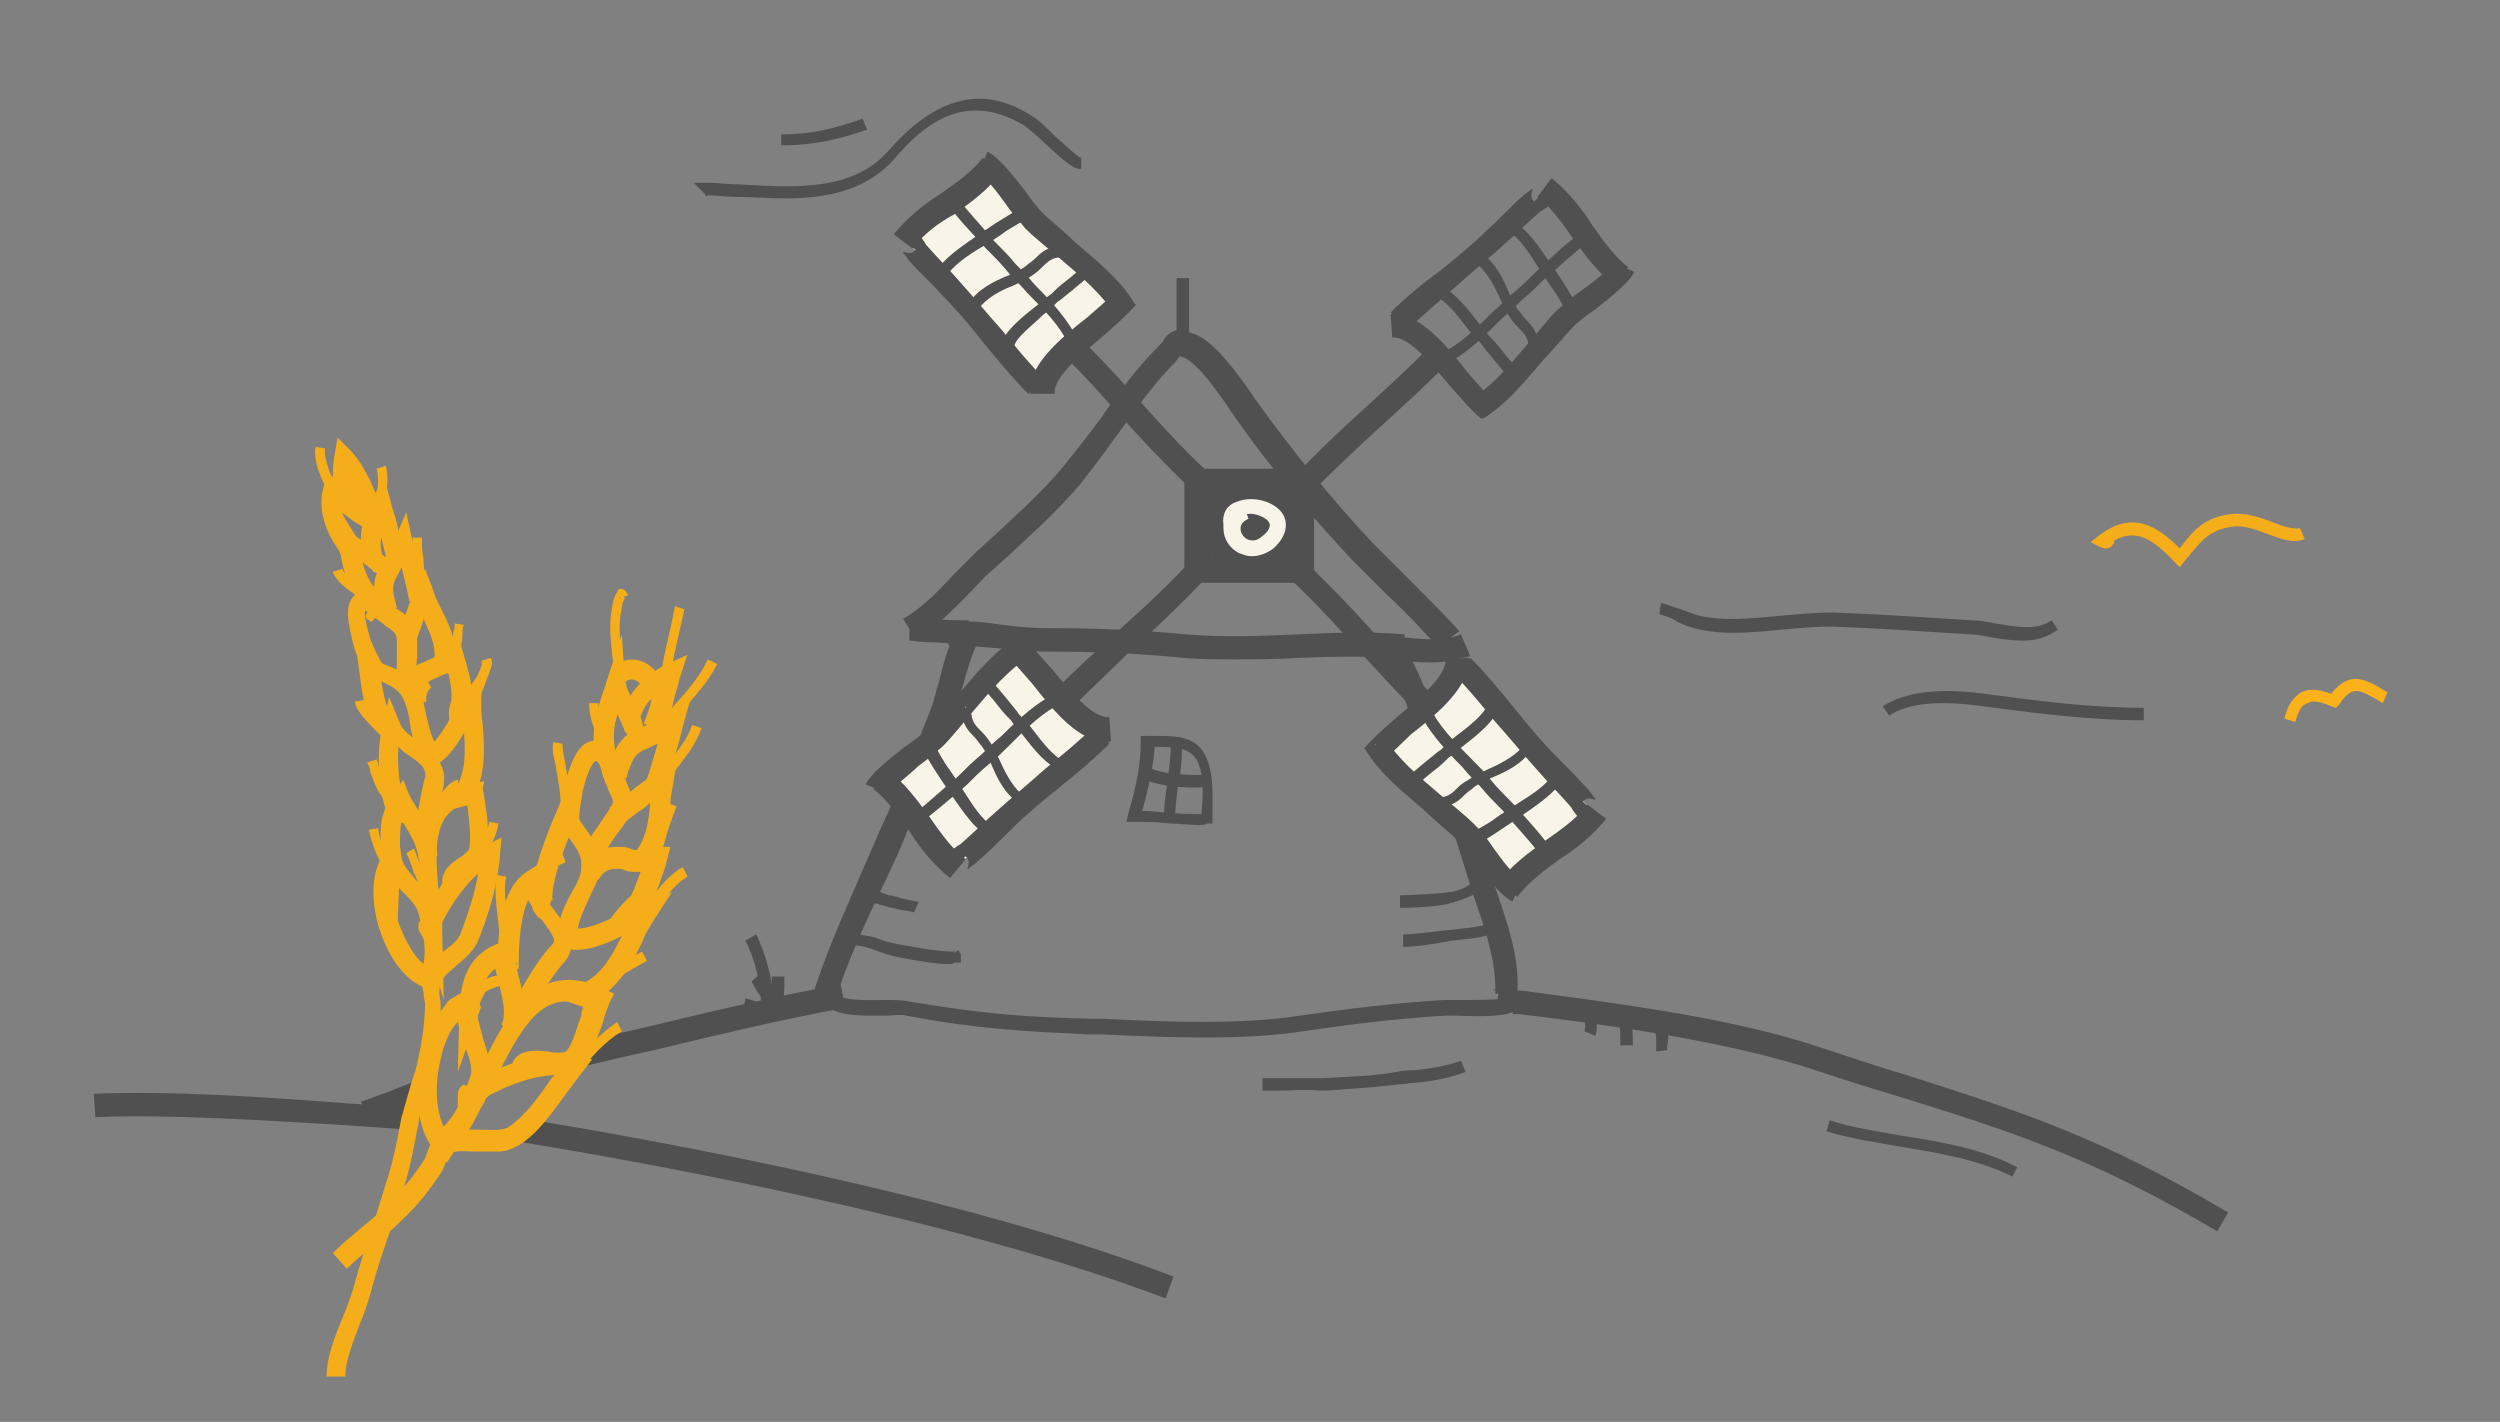 <?xml version="1.0" encoding="utf-8"?>
<!-- Generator: Adobe Illustrator 23.0.3, SVG Export Plug-In . SVG Version: 6.00 Build 0)  -->
<svg version="1.1" id="Layer_1" xmlns="http://www.w3.org/2000/svg" xmlns:xlink="http://www.w3.org/1999/xlink" x="0px" y="0px"
	 viewBox="0 0 160 91" style="enable-background:new 0 0 160 91;" xml:space="preserve">
<rect x="0" y="0" width="160" height="91" fill="#808080" stroke="none"/>
<style type="text/css">
	.st0{clip-path:url(#SVGID_2_);fill:#505050;}
	.st1{clip-path:url(#SVGID_2_);fill:#F8F4E7;}
	.st2{clip-path:url(#SVGID_2_);fill:#F5AE1A;}
	.st3{clip-path:url(#SVGID_2_);fill:#FBB21A;}
	.st4{fill:#F5AE1A;}
</style>
<g>
	<defs>
		<rect id="SVGID_1_" x="-281.1" y="-228" width="969.2" height="917"/>
	</defs>
	<clipPath id="SVGID_2_">
		<use xlink:href="#SVGID_1_"  style="overflow:visible;"/>
	</clipPath>
	<path class="st0" d="M141.9,78.8c-8-4.7-12.9-6.3-20.3-8.6c-1.7-0.5-3.6-1.1-5.7-1.8c-5.6-1.8-12.9-2.8-18.7-3.5l-0.4,0l0.2-1.5
		l0.4,0c5.9,0.8,13.3,1.7,19,3.6c2.1,0.7,3.9,1.3,5.6,1.8c7.5,2.4,12.5,4,20.6,8.8L141.9,78.8z"/>
	<path class="st0" d="M37.1,68.3l-0.3-1.5c1.3-0.3,2.9-0.7,4.7-1.1c3.7-0.9,8.4-2,12.3-2.7l0.3,1.5c-3.9,0.7-8.5,1.8-12.2,2.7
		C40,67.6,38.4,68,37.1,68.3z"/>
	<path class="st0" d="M23.6,71.9l-0.5-1.4c0.4-0.1,1.1-0.4,1.7-0.6c0.7-0.3,1.3-0.5,1.8-0.7l0.5,1.4c-0.4,0.1-1,0.4-1.7,0.6
		C24.7,71.5,24,71.7,23.6,71.9z"/>
	<path class="st0" d="M53.3,64.5l-1.4-0.4c0.8-2.8,2.1-5.6,3.3-8.4c0.5-1.1,0.9-2.1,1.4-3.2c0.3-0.6,0.5-1.2,0.8-1.8
		c0.8-1.8,1.5-3.6,2.2-5.4c0.2-0.5,0.3-1.1,0.5-1.7c0.3-1.2,0.6-2.4,1.2-3.3l1.3,0.8c-0.4,0.7-0.7,1.8-1,2.9
		c-0.2,0.6-0.3,1.3-0.5,1.8c-0.7,1.9-1.5,3.7-2.2,5.5c-0.3,0.6-0.5,1.2-0.8,1.8c-0.4,1.1-0.9,2.1-1.4,3.2
		C55.4,59,54.1,61.8,53.3,64.5z"/>
	<path class="st0" d="M95.9,64.7c-0.1,0-0.1,0-0.2,0l0.2-1.1l-0.2,0c0-0.1,0-0.2,0-0.3c-0.1,0-0.1,0-0.1,0.1c0,0,0.1-0.1,0.1-0.1
		c0-1.9-0.6-3.7-1.3-5.7c-0.2-0.6-0.4-1.2-0.6-1.9c-0.8-2.6-1.7-5.3-2.8-7.9c-0.3-0.6-0.5-1.2-0.7-1.9c-0.5-1.5-1.1-3.1-2-4l1.1-1
		c1.1,1.2,1.7,2.9,2.3,4.6c0.2,0.6,0.4,1.3,0.7,1.8c1.1,2.6,2,5.4,2.8,8c0.2,0.6,0.4,1.2,0.6,1.8c0.7,2.1,1.5,4.3,1.3,6.6l0,0.9
		l-0.6-0.1C96.5,64.5,96.2,64.7,95.9,64.7z"/>
	<path class="st0" d="M79,42.2c-1.1,0-2.2,0-3.3-0.1c-3-0.3-5.9-0.4-8.9-0.4c-1,0-1.9-0.1-2.8-0.2c-1.2-0.1-2.3-0.2-3.3-0.2
		l-0.1-1.5c1.2-0.1,2.4,0,3.6,0.2c0.9,0.1,1.8,0.2,2.7,0.2c3,0,5.9,0.1,9,0.4c2.4,0.2,4.8,0.1,7.2,0c2.2-0.1,4.5-0.2,6.8,0l-0.1,1.5
		c-2.2-0.1-4.4-0.1-6.6,0C81.7,42.2,80.4,42.2,79,42.2z"/>
	<path class="st0" d="M61.5,41.2c-0.7,0-1.4-0.1-2.1-0.1c-0.5,0-0.9-0.1-1.2-0.1v-1.5c0.3,0,0.8,0,1.4,0.1c0.8,0.1,1.8,0.1,2.4,0.1
		l0.1,1.5C61.9,41.2,61.7,41.2,61.5,41.2z"/>
	<path class="st0" d="M83.8,37.3h-7.7c-0.2,0-0.3-0.2-0.3-0.3v-6.7c0-0.2,0.2-0.3,0.3-0.3h7.7c0.2,0,0.3,0.2,0.3,0.3V37
		C84.1,37.2,84,37.3,83.8,37.3"/>
	<path class="st0" d="M92,41.4c-0.6-0.7-2-2.2-3.3-3.4c-0.9-0.9-1.7-1.7-2.2-2.2c-2.5-2.7-5.1-5.7-7.6-9.3l-0.2-0.3
		c-0.6-0.9-2-2.9-2.9-3.3c-0.1,0-0.2-0.1-0.3-0.1c-0.1,0.1-0.2,0.3-0.4,0.5c-1.3,1.3-2.4,2.9-3.5,4.4c-0.8,1.1-1.6,2.2-2.4,3.2
		c-1.5,1.8-3.1,3.2-4.7,4.7l-1,0.9c-0.5,0.4-0.9,0.9-1.4,1.4c-1.1,1.1-2.2,2.3-3.5,3l-0.8-1.3c1.1-0.6,2.2-1.7,3.2-2.8
		c0.5-0.5,1-1,1.5-1.5l1-0.9c1.6-1.5,3.2-2.9,4.6-4.6c0.8-1,1.6-2,2.4-3.1c1.1-1.6,2.3-3.2,3.7-4.6c0.2-0.2,0.3-0.3,0.3-0.4
		c0.6-0.8,1.2-0.6,2-0.3c1.2,0.5,2.5,2.2,3.6,3.8l0.2,0.3c2.5,3.5,5,6.5,7.5,9.2c0.5,0.5,1.3,1.3,2.2,2.2c1.3,1.3,2.7,2.7,3.4,3.5
		L92,41.4z"/>
	<path class="st0" d="M91.6,42.4c-0.9,0-1.8-0.1-2.7-0.2C87.8,42,86.8,41.9,86,42l-0.1-1.5c1-0.1,2.1,0,3.2,0.2
		c1.6,0.2,3.2,0.4,4.4-0.1l0.6,1.4C93.3,42.2,92.5,42.4,91.6,42.4z"/>
	<path class="st0" d="M76.7,52.8c-0.7,0-1.3-0.1-1.9-0.1c-0.7-0.1-1.5-0.1-2.2-0.1l-0.5,0l0.1-0.5c0.3-1,0.8-2.8,0.8-4.4h0v-0.6
		c0.2,0,0.4,0,0.6,0c1.2,0,2.7-0.1,3.4,1c0.7,1.1,0.6,2.7,0.6,3.9l0,0.7l-0.3,0C77.1,52.8,76.9,52.8,76.7,52.8z M73.1,51.9
		c0.6,0,1.2,0.1,1.7,0.1c0.7,0.1,1.4,0.1,2.1,0.1l0-0.1c0.1-1.2,0.2-2.6-0.4-3.5c-0.5-0.7-1.6-0.7-2.6-0.7
		C73.8,49.3,73.4,50.8,73.1,51.9z"/>
	<path class="st0" d="M74.5,52.6C74.5,52.6,74.5,52.6,74.5,52.6l0-0.5c0-0.6,0.1-1.3,0.2-1.9c0.1-1,0.3-2,0.2-2.9l0.7-0.1
		c0.1,1.1,0,2.1-0.2,3.1c-0.1,0.7-0.2,1.5-0.2,2.2v0H74.5z"/>
	<path class="st0" d="M76.4,50.4c-0.9,0-2.4-0.1-3.3-0.6l0.4-0.7c0.9,0.5,2.8,0.5,3.6,0.5l0,0.7C77.1,50.4,76.8,50.4,76.4,50.4z"/>
	<path class="st1" d="M80.1,35.6c-0.3,0-0.5-0.1-0.8-0.2c-0.6-0.3-1-0.9-1-1.6c0-0.1,0-0.1,0-0.2c-0.1-0.7,0.2-1.3,0.9-1.5
		c1-0.4,2.4,0,2.9,0.8c0.2,0.3,0.5,1.2-0.6,2.2C81.1,35.4,80.6,35.6,80.1,35.6z M79.4,33.7c0,0.1,0,0.1,0,0.2c0,0.2,0.2,0.5,0.4,0.6
		c0.2,0.1,0.6,0.2,1-0.2c0.3-0.2,0.6-0.6,0.4-0.9c-0.2-0.3-0.9-0.6-1.4-0.5l0.1,0.3C79.7,33.3,79.5,33.4,79.4,33.7
		C79.4,33.7,79.4,33.7,79.4,33.7L79.4,33.7z"/>
	<path class="st0" d="M83,32.5l-1.1-1c1.8-2,3.8-3.9,5.8-5.7c1.2-1.1,2.4-2.2,3.6-3.4l1.1,1.1c-1.2,1.2-2.4,2.3-3.6,3.4
		C86.8,28.7,84.8,30.6,83,32.5z"/>
	<path class="st0" d="M94.8,26.8c-0.6-0.5-1.3-1.3-2-2.1c-1.1-1.3-2.6-3.2-3.7-3.1L89,20.1c1.8-0.1,3.5,1.9,4.9,3.7
		c0.7,0.8,1.3,1.5,1.7,1.9L94.8,26.8z"/>
	<path class="st0" d="M90.1,21.1L89,20c1-1,2.1-1.9,3.2-2.7c1-0.8,2.1-1.7,3-2.6c0.8-0.7,1.5-1.5,2.3-2.2c0.1-0.1,0.3-0.2,0.4-0.3
		c0.1-0.1,0.1-0.1,0.2-0.1c0,0-0.1,0.2-0.1,0.4c0,0.2,0.1,0.3,0.2,0.4l1-1.1c0.2,0.2,0.3,0.4,0.3,0.7c0,0.5-0.4,0.7-0.7,0.9
		c-0.1,0.1-0.2,0.1-0.3,0.2c-0.8,0.7-1.5,1.4-2.3,2.1c-1,0.9-2.1,1.8-3.1,2.7C92.1,19.3,91,20.2,90.1,21.1z"/>
	<path class="st0" d="M103.4,18.3c-1.1-0.8-1.9-1.9-2.7-3c-0.7-1-1.4-2-2.3-2.7l0.9-1.2c1.1,0.9,1.9,1.9,2.6,3c0.7,1,1.4,2,2.3,2.7
		L103.4,18.3z"/>
	<path class="st0" d="M94.9,26.8l-0.7-1.3c1.2-0.7,2.4-2.1,3.5-3.4c0.7-0.8,1.3-1.6,2-2.3c0.4-0.3,0.9-0.8,1.5-1.2
		c0.7-0.5,1.9-1.4,2-1.8l1.4,0.6c-0.3,0.6-1.1,1.3-2.5,2.4c-0.6,0.4-1.1,0.8-1.4,1.1c-0.6,0.6-1.2,1.4-1.9,2.1
		C97.6,24.4,96.4,25.9,94.9,26.8z"/>
	<path class="st0" d="M92.5,23.3l-0.3-0.7c1.2-0.5,2.3-1.6,3.4-2.7c0.5-0.4,0.9-0.9,1.3-1.2c0.5-0.4,1-0.9,1.5-1.4
		c1.1-1,2.1-2,3.1-2.6l0.4,0.6c-0.9,0.6-1.9,1.6-3,2.5c-0.5,0.5-1,1-1.5,1.4c-0.4,0.4-0.8,0.8-1.3,1.2
		C94.9,21.6,93.8,22.7,92.5,23.3z"/>
	<path class="st0" d="M97,24.4c-0.3,0-0.4-0.2-1.5-1.5c-0.3-0.4-0.6-0.7-0.7-0.9c-0.3-0.3-0.6-0.6-0.9-1c-0.6-0.8-1.4-1.8-2-2
		l0.2-0.7c0.8,0.2,1.7,1.3,2.4,2.2c0.3,0.4,0.6,0.7,0.8,1c0.2,0.2,0.5,0.5,0.8,0.9c0.3,0.4,0.9,1.1,1.1,1.2L97,24l0.3,0.3L97,24.4z"
		/>
	<path class="st0" d="M98.3,23l-0.2-0.2l0.2-0.3l-0.4,0c0,0,0-0.1,0-0.1c0-0.2-0.1-0.3-0.1-0.5c-0.1-0.4-0.3-0.6-0.5-0.8
		c-0.2-0.2-0.4-0.4-0.6-0.7c-0.3-0.4-0.5-0.9-0.7-1.3c-0.4-0.9-0.9-1.8-1.6-2.3l0.4-0.6c0.9,0.6,1.4,1.6,1.8,2.6
		c0.2,0.4,0.4,0.9,0.7,1.2c0.2,0.3,0.4,0.5,0.5,0.6c0.3,0.3,0.5,0.6,0.7,1.3l0.2,0.7l-0.1-0.1c0,0.1-0.1,0.2-0.2,0.3L98.3,23z
		 M98.4,22.5L98.4,22.5L98.4,22.5z"/>
	<path class="st0" d="M100.5,20.4c-0.4-0.7-0.8-1.5-1.2-2c-0.2-0.3-0.4-0.6-0.6-0.9c-0.6-0.9-1.2-2-1.9-2.5l0.4-0.6
		c0.8,0.6,1.5,1.7,2.2,2.7c0.2,0.3,0.4,0.6,0.6,0.9c0.5,0.8,1,1.6,1.2,2.1L100.5,20.4z"/>
	<polygon class="st1" points="65.2,42.4 57,50.2 61,54.9 70.3,47.1 	"/>
	<path class="st1" d="M77.6,35.6c-2.8,3.2-6.4,6-9.4,9"/>
	<path class="st0" d="M68.7,45.2l-1.1-1.1c1.2-1.2,2.4-2.3,3.6-3.4c2-1.8,4-3.6,5.7-5.6l1.1,1c-1.8,2-3.8,3.9-5.8,5.7
		C71.1,42.9,69.9,44,68.7,45.2z"/>
	<path class="st1" d="M71,46.8c-2.2,0.1-4.5-4.2-6.2-5.4"/>
	<path class="st0" d="M70.9,47.5c-1.8,0-3.4-1.9-4.8-3.7c-0.7-0.8-1.3-1.5-1.7-1.9l0.9-1.2c0.6,0.5,1.3,1.3,2,2.1
		c1.1,1.3,2.6,3.2,3.7,3.1l0.1,1.5C71,47.5,70.9,47.5,70.9,47.5z"/>
	<path class="st1" d="M70.5,47.1c-1.9,1.9-4.3,3.5-6.2,5.3c-0.8,0.7-1.5,1.5-2.3,2.1c-0.4,0.3-0.9,0.5-0.6,0.8"/>
	<path class="st0" d="M60.8,55.8c-0.2-0.2-0.3-0.4-0.3-0.7c0-0.5,0.4-0.7,0.7-0.9c0.1-0.1,0.2-0.1,0.3-0.2c0.8-0.7,1.5-1.4,2.3-2.1
		c1-0.9,2.1-1.8,3.1-2.7c1.1-0.9,2.1-1.7,3.1-2.7l1,1.1c-1,1-2.1,1.9-3.2,2.8c-1,0.8-2.1,1.7-3,2.6c-0.8,0.8-1.5,1.5-2.3,2.2
		c-0.1,0.1-0.3,0.2-0.4,0.3c-0.1,0.1-0.1,0.1-0.2,0.1c0,0,0.1-0.2,0.1-0.4c0-0.2-0.1-0.3-0.2-0.4L60.8,55.8z"/>
	<path class="st1" d="M61.2,55.6c-2-1.6-3-4.2-5-5.7"/>
	<path class="st0" d="M60.8,56.2c-1.1-0.9-1.9-1.9-2.6-3c-0.7-1-1.4-2-2.3-2.7l0.9-1.2c1.1,0.8,1.9,1.9,2.7,3c0.7,1,1.4,2,2.3,2.7
		L60.8,56.2z"/>
	<path class="st1" d="M65.5,41.5c-2.2,1.2-3.8,4.1-5.7,5.8c-0.9,0.9-3.4,2.5-3.7,3.2"/>
	<path class="st0" d="M56.8,50.8l-1.4-0.6c0.3-0.6,1.1-1.3,2.5-2.4c0.6-0.4,1.1-0.8,1.4-1.1c0.6-0.6,1.2-1.4,1.9-2.1
		c1.2-1.4,2.4-2.9,3.9-3.8l0.7,1.3c-1.2,0.7-2.4,2.1-3.5,3.4c-0.7,0.8-1.3,1.6-2,2.3c-0.4,0.3-0.9,0.8-1.5,1.2
		C58.2,49.6,57,50.5,56.8,50.8z"/>
	<path class="st1" d="M67.7,44.6c-1.7,0.8-3.3,2.7-4.8,3.9c-1.4,1.2-3.2,3.1-4.5,3.9"/>
	<path class="st0" d="M58.7,52.8l-0.4-0.6c0.9-0.6,1.9-1.6,3-2.5c0.5-0.5,1-1,1.5-1.4c0.4-0.4,0.8-0.8,1.3-1.2
		c1.1-1.1,2.3-2.2,3.6-2.8l0.3,0.7c-1.2,0.5-2.3,1.6-3.4,2.7c-0.4,0.4-0.9,0.9-1.3,1.2c-0.5,0.4-1,0.9-1.5,1.4
		C60.7,51.2,59.6,52.2,58.7,52.8z"/>
	<path class="st1" d="M68,48.9c-1-0.3-2.2-2.3-3-3.1c-0.4-0.4-1.9-2.3-2-2.2"/>
	<path class="st0" d="M67.9,49.3C67,49,66.2,48,65.5,47.1c-0.3-0.4-0.6-0.7-0.8-1c-0.2-0.2-0.5-0.5-0.8-0.9
		c-0.3-0.4-0.9-1.1-1.1-1.2l0.2-0.3l-0.3-0.3l0.3-0.1c0.3,0,0.4,0.2,1.5,1.5c0.3,0.4,0.6,0.7,0.7,0.9c0.3,0.3,0.6,0.6,0.9,1
		c0.6,0.8,1.4,1.8,2,2L67.9,49.3z"/>
	<path class="st1" d="M65.4,51.1c-1.2-0.9-1.7-2.5-2.4-3.7c-0.5-0.8-0.9-0.8-1.2-1.8c0.1,0-0.1-0.6-0.1-0.5"/>
	<path class="st0" d="M65.2,51.4c-0.9-0.6-1.4-1.6-1.8-2.6c-0.2-0.4-0.4-0.9-0.7-1.2c-0.2-0.3-0.4-0.5-0.5-0.6
		c-0.3-0.3-0.5-0.6-0.7-1.3L61.2,45l0.1,0.1c0-0.1,0.1-0.2,0.2-0.2l0.2-0.1l0.2,0.2l-0.2,0.3l0.4,0c0,0,0,0.1,0,0.1
		c0,0.2,0.1,0.3,0.1,0.5c0.1,0.4,0.3,0.6,0.5,0.8c0.2,0.2,0.4,0.4,0.6,0.7c0.3,0.4,0.5,0.9,0.7,1.3c0.4,0.9,0.9,1.8,1.6,2.3
		L65.2,51.4z M61.6,45.1L61.6,45.1L61.6,45.1z"/>
	<path class="st1" d="M63.1,53c-1-0.7-1.9-2.4-2.6-3.5c-0.4-0.7-0.9-1.4-1.2-2.1"/>
	<path class="st0" d="M62.9,53.3c-0.8-0.6-1.5-1.7-2.2-2.7c-0.2-0.3-0.4-0.6-0.6-0.9c-0.4-0.6-0.9-1.4-1.2-2.1l0.7-0.3
		c0.4,0.7,0.8,1.5,1.2,2c0.2,0.3,0.4,0.6,0.6,0.9c0.6,0.9,1.2,2,1.9,2.5L62.9,53.3z"/>
	<polygon class="st1" points="71,19.4 63.2,11.1 58.5,15.2 66.4,24.5 	"/>
	<path class="st1" d="M77.8,31.8c-3.2-2.8-6-6.4-9-9.4"/>
	<path class="st0" d="M77.3,32.3c-2-1.8-3.9-3.8-5.7-5.8c-1.1-1.2-2.2-2.5-3.4-3.6l1.1-1.1c1.2,1.2,2.3,2.4,3.4,3.6
		c1.8,2,3.6,4,5.6,5.7L77.3,32.3z"/>
	<path class="st1" d="M66.6,25.2C66.5,23,70.8,20.6,72,19"/>
	<path class="st0" d="M65.9,25.2c-0.1-1.8,1.9-3.5,3.7-4.9c0.8-0.7,1.5-1.3,1.9-1.7l1.2,0.9c-0.5,0.6-1.3,1.3-2.1,2
		c-1.3,1.1-3.2,2.6-3.1,3.7L65.9,25.2z"/>
	<path class="st1" d="M66.4,24.7c-1.9-1.9-3.5-4.3-5.3-6.2c-0.7-0.8-1.5-1.5-2.1-2.3c-0.3-0.4-0.5-0.9-0.8-0.6"/>
	<path class="st0" d="M65.8,25.2c-1-1-1.9-2.1-2.8-3.2c-0.8-1-1.7-2.1-2.6-3c-0.7-0.8-1.5-1.5-2.2-2.3c-0.1-0.1-0.2-0.3-0.3-0.4
		c-0.1-0.1-0.1-0.1-0.1-0.2c0,0,0.2,0.1,0.4,0.1c0.2,0,0.3-0.1,0.4-0.2l-1.1-1c0.2-0.2,0.4-0.3,0.7-0.3c0.5,0,0.7,0.4,0.9,0.7
		c0.1,0.1,0.1,0.2,0.2,0.3c0.7,0.8,1.4,1.5,2.1,2.3c0.9,1,1.8,2.1,2.7,3.1c0.9,1.1,1.7,2.1,2.7,3.1L65.8,25.2z"/>
	<path class="st1" d="M57.8,15.4c1.6-2,4.2-3,5.7-5"/>
	<path class="st0" d="M58.4,15.9l-1.2-0.9c0.9-1.1,1.9-1.9,3-2.6c1-0.7,2-1.4,2.7-2.3l1.2,0.9c-0.8,1.1-1.9,1.9-3,2.7
		C60,14.3,59.1,15,58.4,15.9z"/>
	<path class="st1" d="M71.9,19.7c-1.2-2.2-4.1-3.8-5.8-5.7c-0.9-0.9-2.5-3.4-3.2-3.7"/>
	<path class="st0" d="M71.3,20.1c-0.7-1.2-2.1-2.4-3.4-3.5c-0.8-0.7-1.6-1.3-2.3-2c-0.3-0.4-0.8-0.9-1.2-1.5c-0.5-0.7-1.4-1.9-1.8-2
		l0.6-1.4c0.6,0.3,1.3,1.1,2.4,2.5c0.4,0.6,0.8,1.1,1.1,1.4c0.6,0.6,1.4,1.2,2.1,1.9c1.4,1.2,2.9,2.4,3.8,3.9L71.3,20.1z"/>
	<path class="st1" d="M68.8,21.9c-0.8-1.7-2.7-3.3-3.9-4.8c-1.2-1.4-3.1-3.2-3.9-4.5"/>
	<path class="st0" d="M68.4,22.1c-0.5-1.2-1.6-2.3-2.7-3.4c-0.4-0.5-0.9-0.9-1.2-1.3c-0.4-0.5-0.9-1-1.4-1.5c-1-1.1-2-2.1-2.6-3.1
		l0.6-0.4c0.6,0.9,1.6,1.9,2.5,3c0.5,0.5,1,1,1.4,1.5c0.4,0.4,0.8,0.8,1.2,1.3c1.1,1.1,2.2,2.3,2.8,3.6L68.4,22.1z"/>
	<path class="st1" d="M64.5,22.1c0.3-1,2.3-2.2,3.1-3c0.4-0.4,2.3-1.9,2.2-2"/>
	<path class="st0" d="M64.9,22.2L64.1,22c0.2-0.8,1.3-1.7,2.2-2.4c0.4-0.3,0.7-0.6,1-0.8c0.2-0.2,0.5-0.5,0.9-0.8
		c0.4-0.3,1.1-0.9,1.2-1.1l0.3,0.2l0.3-0.3l0.1,0.3c0,0.3-0.2,0.4-1.5,1.5c-0.4,0.3-0.7,0.6-0.9,0.7c-0.3,0.3-0.6,0.6-1,0.9
		C66,20.9,65,21.6,64.9,22.2z"/>
	<path class="st1" d="M62.3,19.6c0.9-1.2,2.5-1.7,3.7-2.4c0.8-0.5,0.8-0.9,1.8-1.2c0,0.1,0.6-0.1,0.5-0.1"/>
	<path class="st0" d="M62.6,19.8L62,19.4c0.6-0.9,1.6-1.4,2.6-1.8c0.4-0.2,0.9-0.4,1.2-0.7c0.3-0.2,0.5-0.4,0.6-0.5
		c0.3-0.3,0.6-0.5,1.3-0.7l0.7-0.2l-0.1,0.1c0.1,0,0.2,0.1,0.3,0.2l0.1,0.2l-0.2,0.2l-0.3-0.2l0,0.4c0,0-0.1,0-0.1,0
		c-0.2,0-0.3,0.1-0.5,0.1c-0.4,0.1-0.6,0.3-0.8,0.5c-0.2,0.2-0.4,0.4-0.7,0.6c-0.4,0.3-0.9,0.5-1.3,0.7C64,18.6,63.1,19.1,62.6,19.8
		z"/>
	<path class="st1" d="M60.4,17.3c0.7-1,2.4-1.9,3.5-2.6c0.7-0.4,1.4-0.9,2.1-1.2"/>
	<path class="st0" d="M60.7,17.5l-0.6-0.4c0.6-0.8,1.7-1.5,2.7-2.2c0.3-0.2,0.6-0.4,0.9-0.6c0.8-0.5,1.6-1,2.1-1.2l0.3,0.7
		c-0.7,0.4-1.5,0.8-2,1.2c-0.3,0.2-0.6,0.4-0.9,0.6C62.3,16.1,61.2,16.8,60.7,17.5z"/>
	<polygon class="st1" points="89,47.9 96.7,56.2 101.4,52.2 93.6,42.8 	"/>
	<path class="st1" d="M82.1,35.6c3.2,2.8,6,6.4,9,9.4"/>
	<path class="st0" d="M90.6,45.5c-1.2-1.2-2.3-2.4-3.4-3.6c-1.8-2-3.6-4-5.6-5.7l1-1.1c2,1.8,3.9,3.8,5.7,5.8
		c1.1,1.2,2.2,2.4,3.4,3.6L90.6,45.5z"/>
	<path class="st1" d="M93.3,42.2c0.1,2.2-4.2,4.5-5.4,6.2"/>
	<path class="st0" d="M88.5,48.8l-1.2-0.9c0.5-0.6,1.3-1.3,2.1-2c1.3-1.1,3.2-2.6,3.1-3.7l1.5-0.1c0.1,1.8-1.9,3.5-3.7,4.9
		C89.6,47.7,88.9,48.3,88.5,48.8z"/>
	<path class="st1" d="M93.6,42.7c1.9,1.9,3.5,4.3,5.3,6.2c0.7,0.8,1.5,1.5,2.1,2.3c0.3,0.4,0.5,0.9,0.8,0.6"/>
	<path class="st0" d="M101.7,52.6C101.7,52.6,101.7,52.6,101.7,52.6c-0.5,0-0.8-0.4-1-0.7c-0.1-0.1-0.1-0.2-0.2-0.3
		c-0.7-0.8-1.5-1.6-2.1-2.3c-0.9-1-1.8-2.1-2.7-3.1c-0.9-1.1-1.7-2.1-2.7-3.1l1.1-1c1,1,1.9,2.1,2.8,3.2c0.8,1,1.7,2.1,2.6,3
		c0.7,0.7,1.5,1.5,2.2,2.3c0.1,0.1,0.2,0.3,0.3,0.4c0.1,0.1,0.1,0.1,0.1,0.2c0,0-0.2-0.1-0.4-0.1c-0.2,0-0.3,0.1-0.4,0.2l1.1,1
		C102.2,52.5,102,52.6,101.7,52.6z"/>
	<path class="st1" d="M102.2,51.9c-1.6,2-4.2,3-5.7,5"/>
	<path class="st0" d="M97.1,57.4l-1.2-0.9c0.8-1.1,1.9-1.9,3-2.7c1-0.7,2-1.4,2.7-2.3l1.2,0.9c-0.9,1.1-1.9,1.9-3,2.6
		C98.7,55.8,97.8,56.5,97.1,57.4z"/>
	<path class="st1" d="M88,47.6c1.2,2.2,4.1,3.8,5.8,5.7c0.9,0.9,2.5,3.4,3.2,3.7"/>
	<path class="st0" d="M96.8,57.7c-0.6-0.3-1.3-1.1-2.4-2.5c-0.4-0.6-0.8-1.1-1.1-1.4c-0.6-0.6-1.4-1.2-2.1-1.9
		c-1.4-1.2-2.9-2.4-3.8-3.9l1.3-0.7c0.7,1.2,2.1,2.4,3.4,3.5c0.8,0.7,1.6,1.3,2.3,2c0.4,0.4,0.8,0.9,1.2,1.5c0.5,0.7,1.4,1.9,1.8,2
		L96.8,57.7z"/>
	<path class="st1" d="M91.2,45.4c0.8,1.7,2.7,3.3,3.9,4.8c1.2,1.4,3.1,3.2,3.9,4.5"/>
	<path class="st0" d="M98.7,54.9c-0.6-0.9-1.6-1.9-2.5-3c-0.5-0.5-1-1-1.4-1.5c-0.4-0.4-0.8-0.8-1.2-1.3c-1.1-1.1-2.2-2.3-2.8-3.6
		l0.7-0.3c0.5,1.2,1.6,2.3,2.7,3.4c0.4,0.4,0.9,0.9,1.2,1.3c0.4,0.5,0.9,1,1.4,1.5c1,1.1,2,2.2,2.6,3.1L98.7,54.9z"/>
	<path class="st1" d="M95.5,45.2c-0.3,1-2.3,2.2-3.1,3c-0.4,0.4-2.3,1.9-2.2,2"/>
	<path class="st0" d="M89.9,50.5l-0.1-0.3c0-0.3,0.2-0.4,1.5-1.5c0.4-0.3,0.7-0.6,0.9-0.7c0.3-0.3,0.6-0.6,1-0.9
		c0.8-0.6,1.8-1.4,2-2l0.7,0.2c-0.2,0.8-1.3,1.7-2.2,2.4c-0.4,0.3-0.7,0.6-1,0.8c-0.2,0.2-0.5,0.5-0.9,0.8c-0.4,0.3-1.1,0.9-1.2,1.1
		l-0.3-0.2L89.9,50.5z"/>
	<path class="st1" d="M97.7,47.8c-0.9,1.2-2.5,1.7-3.7,2.4c-0.8,0.5-0.8,0.9-1.8,1.2c0-0.1-0.6,0.1-0.5,0.1"/>
	<path class="st0" d="M91.5,52l0.1-0.1c-0.1,0-0.2-0.1-0.2-0.2l-0.1-0.2l0.2-0.2l0.3,0.2l0-0.4c0,0,0.1,0,0.1,0
		c0.2,0,0.3-0.1,0.5-0.1c0.4-0.1,0.6-0.3,0.8-0.5c0.2-0.2,0.4-0.4,0.8-0.6c0.4-0.3,0.9-0.5,1.3-0.7c0.9-0.4,1.8-0.9,2.3-1.6L98,48
		c-0.6,0.9-1.6,1.4-2.6,1.8c-0.4,0.2-0.9,0.4-1.2,0.7c-0.3,0.2-0.5,0.4-0.6,0.5c-0.3,0.3-0.6,0.5-1.3,0.7L91.5,52z"/>
	<path class="st1" d="M99.5,50.1c-0.7,1-2.4,1.9-3.5,2.6c-0.7,0.4-1.4,0.9-2.1,1.2"/>
	<path class="st0" d="M94.1,54.2l-0.3-0.7c0.7-0.4,1.5-0.8,2-1.2c0.3-0.2,0.6-0.4,0.9-0.6c0.9-0.6,2-1.2,2.5-1.9l0.6,0.4
		c-0.6,0.8-1.7,1.5-2.7,2.2c-0.3,0.2-0.6,0.4-0.9,0.6C95.6,53.4,94.9,53.9,94.1,54.2z"/>
	<path class="st0" d="M77.1,66.4c-2.3,0-4.5-0.1-6.6-0.2l-0.8,0c-4.1-0.2-6.9-0.3-11.7-1.2c-0.3-0.1-0.8,0-1.4,0
		c-1.5,0-3.2,0.1-4-0.9l0.8-0.6c0.4,0.6,2.1,0.5,3.2,0.5c0.6,0,1.2,0,1.6,0.1c4.8,0.8,7.5,1,11.6,1.1l0.8,0
		c3.9,0.2,8.8,0.4,12.6-0.2c2.8-0.4,5.9-0.8,9.2-1c0.1,0,0.4,0,0.8,0c1.9,0,3,0,3.3-0.2c0,0-0.1,0.1-0.1,0.3l1-0.2
		c0,0.2,0,0.4-0.2,0.6c-0.4,0.5-1.7,0.6-4,0.5c-0.3,0-0.6,0-0.7,0c-3.3,0.2-6.4,0.6-9.1,1C81.5,66.3,79.3,66.4,77.1,66.4z"/>
	<path class="st0" d="M50.2,12.7c-1,0-2.1-0.1-3.1-0.1c-0.6,0-1.3-0.1-1.8-0.1l0,0l-0.1,0.1c0-0.1-0.1-0.1-0.1-0.2l-0.7-0.7l1,0
		c0.6,0,1.2,0.1,1.9,0.1c3.4,0.2,7.3,0.5,9.6-2.2c3-3.4,6-4.2,9.1-2.2c0.4,0.2,0.9,0.7,1.5,1.3c0.6,0.5,1.5,1.4,1.7,1.4l0,0.7
		c-0.4,0.1-1-0.4-2.3-1.6c-0.5-0.5-1.1-1-1.4-1.2c-2.9-1.7-5.5-1.1-8.2,2.1C55.5,12.2,52.9,12.7,50.2,12.7z"/>
	<path class="st0" d="M50,9.3V8.6c1.8,0,3.2-0.3,5.2-1l0.3,0.7C53.7,8.9,52.2,9.3,50,9.3z"/>
	<rect x="75.3" y="17.8" class="st0" width="0.8" height="4.5"/>
	<path class="st0" d="M60.8,61.7c-1,0-2-0.2-3.1-0.4c-0.6-0.1-1.2-0.3-2-0.6c-0.3-0.1-0.7-0.2-1.1-0.2l0-0.7c0.5,0,1,0.1,1.4,0.2
		c0.7,0.3,1.3,0.4,1.9,0.5c1.1,0.2,2.1,0.4,3.2,0.4l0,0.1l0.2-0.2c0.1,0.1,0.2,0.2,0.2,0.4l0,0.4l-0.4,0
		C61,61.7,60.9,61.7,60.8,61.7z"/>
	<path class="st0" d="M58.5,58.4c-0.2-0.1-0.6-0.1-1-0.2c-0.3-0.1-0.6-0.1-0.8-0.2c-0.1,0-0.3-0.1-0.4-0.1c-0.2-0.1-0.4-0.1-0.5-0.1
		l0-0.8c0.3,0,0.6,0.1,0.8,0.2c0.1,0,0.2,0.1,0.3,0.1c0.2,0,0.5,0.1,0.8,0.2c0.5,0.1,0.9,0.2,1.1,0.2L58.5,58.4z"/>
	<path class="st0" d="M89.8,58.1c-0.1,0-0.1,0-0.2,0l0-0.8c0.5,0,2.5-0.1,3.1-0.2c0.4,0,1.2-0.3,1.5-0.6l0.4,0.6
		c-0.5,0.3-1.3,0.6-1.8,0.7C92.3,58,90.6,58.1,89.8,58.1z"/>
	<path class="st0" d="M89.8,60.6v-0.8c0.8,0,2.1-0.2,3.1-0.3c0.3,0,0.7-0.1,0.9-0.1c0.9-0.1,1.3-0.2,1.4-0.3l0.5,0.5
		c-0.3,0.3-1.1,0.4-1.8,0.5c-0.3,0-0.7,0.1-1,0.1C91.9,60.4,90.6,60.6,89.8,60.6z"/>
	<path class="st0" d="M48.7,64.2c0-1.4-0.5-3.1-1-4l0.7-0.4c0.5,1,1.1,2.9,1.1,4.3L48.7,64.2z"/>
	<path class="st0" d="M49.8,64.7l-0.4-0.2c0,0-0.1-0.1-0.1-0.1l-0.4,0c0-0.2,0-0.3-0.1-0.5c-0.3-0.3-0.5-0.7-0.7-1.1l0.6-0.5
		l0.1,0.2c0.2,0.3,0.4,0.6,0.6,0.9c0-0.2,0-0.3,0-0.5c0-0.1,0-0.3,0-0.4l0.8,0c0,0.1,0,0.2,0,0.4c0,0.5,0,0.9-0.2,1.4L49.8,64.7z"/>
	<path class="st0" d="M74.6,83.1c-13.7-5.2-33.3-8.7-41.2-10l0.2-1.5c7.9,1.3,27.7,4.8,41.5,10.1L74.6,83.1z"/>
	<path class="st0" d="M26.3,72.3c-1.4-0.1-2.9-0.2-4.4-0.3c-5.2-0.3-11-0.7-15.8-0.5L6,70c4.9-0.2,10.8,0.2,16,0.6
		c1.5,0.1,3,0.2,4.4,0.3L26.3,72.3z"/>
	<path class="st0" d="M48.9,65.1c-0.4-0.2-0.8-0.5-1.3-0.5l0.1-0.7c0.6,0.1,1.1,0.4,1.5,0.6L48.9,65.1z"/>
	<path class="st0" d="M102.1,66.3l-0.7-0.3c0.1-0.3,0.1-0.8-0.2-1.1l0.5-0.5C102.2,64.8,102.3,65.7,102.1,66.3z"/>
	<path class="st0" d="M103.7,66.9l0-0.1c0-0.9,0-1.1-0.1-1.2l0.7-0.4c0.2,0.3,0.2,0.9,0.2,1.6l0,0.1L103.7,66.9z"/>
	<path class="st0" d="M106,67.3c0-0.1,0-0.2,0-0.4c0-0.4,0-0.7-0.1-1l0.7-0.3c0.2,0.4,0.2,0.9,0.1,1.3c0,0.1,0,0.2,0,0.3L106,67.3z"
		/>
	<path class="st0" d="M81.9,69.8c-0.2,0-0.4,0-0.6,0l-0.5,0l0-0.8l0.5,0c1,0,2,0,3,0l0.4,0c1.5-0.1,3.1-0.1,4.7-0.4
		c0.4-0.1,0.7-0.1,1.1-0.1c1-0.1,2.1-0.3,3-0.6l0.3,0.7c-1,0.4-2.2,0.6-3.2,0.7c-0.4,0-0.7,0.1-1.1,0.1c-1.6,0.2-3.2,0.3-4.7,0.4
		l-0.4,0C83.5,69.7,82.7,69.8,81.9,69.8z"/>
	<path class="st0" d="M128.8,75.3c-2.2-1.1-4.7-1.5-7.1-1.9c-1.6-0.3-3.2-0.5-4.8-1l0.2-0.7c1.5,0.5,3.1,0.7,4.7,1
		c2.5,0.4,5,0.8,7.3,2L128.8,75.3z"/>
	<path class="st0" d="M129.5,41c-0.7,0-1.4-0.1-2-0.2c-0.5-0.1-1-0.2-1.4-0.2c-3.2-0.2-6-0.4-8.9-0.5c-1,0-2.1,0.1-3.2,0.2
		c-2,0.2-4.1,0.4-5.9-0.2c-0.3-0.1-0.6-0.2-0.9-0.4c-0.3-0.2-0.7-0.3-1-0.4l0.1-0.7c0.5,0.1,0.9,0.3,1.3,0.4
		c0.3,0.1,0.5,0.2,0.8,0.3c1.6,0.5,3.6,0.3,5.6,0.1c1.2-0.1,2.3-0.2,3.3-0.2c2.9,0.1,5.7,0.3,8.9,0.5c0.5,0,1,0.1,1.5,0.2
		c1.3,0.2,2.6,0.5,3.6-0.2l0.4,0.6C131,40.8,130.3,41,129.5,41z"/>
	<path class="st0" d="M137.2,46.1c-3.6,0-7.2-0.5-10.3-0.9c-2.8-0.4-4.8-0.2-6,0.6l-0.4-0.6c1.4-0.9,3.5-1.2,6.5-0.8
		c3,0.4,6.6,0.9,10.2,0.9L137.2,46.1z"/>
	<path class="st2" d="M139.5,36.3l-0.3-0.3c-1.4-1.5-2.5-2.2-3.9-1.4l0,0.2c-0.1,0-0.1,0-0.1,0.1c-0.2,0.2-0.4,0.3-0.8,0.1l-0.6-0.3
		l0.5-0.4c2.2-1.7,3.8-0.6,5.2,0.8c0.9-1.2,1.6-2,3.3-2.2c0.9-0.1,1.8,0.2,2.6,0.5c0.7,0.3,1.4,0.5,1.8,0.4l0.3,0.7
		c-0.7,0.3-1.5,0-2.3-0.3c-0.8-0.3-1.6-0.6-2.3-0.5c-1.5,0.2-2,0.9-3,2.1L139.5,36.3z"/>
	<path class="st3" d="M146.9,46.2l-0.7-0.2c0.2-0.9,0.6-1.4,1.1-1.7c0.6-0.3,1.3-0.1,1.9,0.1c1.1-1.4,2-1,3.1-0.4
		c0.1,0.1,0.3,0.2,0.5,0.3l-0.3,0.7c-0.2-0.1-0.3-0.2-0.5-0.3c-1.1-0.6-1.5-0.8-2.3,0.4l-0.2,0.2l-0.3-0.1c-0.7-0.3-1.2-0.4-1.5-0.2
		C147.3,45.1,147.1,45.5,146.9,46.2z"/>
</g>
<path class="st4" d="M22.1,88.1c0-1,0.5-2.2,0.9-3.3c0.3-0.7,0.5-1.3,0.7-2c0.4-1.5,0.9-3,1.4-4.4c0.3-1,0.6-1.9,0.9-2.9
	c0.3-1.1,0.5-2.1,0.7-3.2l0.1-0.5c0.1-0.7,0.3-1.3,0.5-2c0.2-0.6,0.4-1.3,0.5-1.9c0.3-1.4,0.4-2.6,0.4-3.6c0-0.3-0.1-0.6-0.1-1
	c-0.1-0.3-0.1-0.8-0.1-0.9L27,62.1c-0.1,0.4,0,0.9,0.1,1.4c0,0.3,0.1,0.6,0.1,0.7c0,0.9-0.1,2-0.4,3.4c-0.1,0.6-0.3,1.2-0.5,1.8
	c-0.2,0.7-0.4,1.4-0.6,2.1l-0.1,0.5c-0.2,1.1-0.4,2.1-0.7,3.1c-0.3,1-0.6,1.9-0.9,2.9c-0.5,1.5-1,3-1.4,4.5
	c-0.2,0.6-0.4,1.2-0.7,1.9c-0.5,1.2-1,2.5-1,3.7L22.1,88.1z"/>
<path class="st4" d="M27.5,63.3c-1.3-0.3-2.4-1.6-3.1-3.5c-0.6-1.6-0.8-3.9,0.2-5.2l0.9-1.2l0.2,1.5c0.1,0.5,0.5,0.9,0.9,1.4
	c0.5,0.5,1.1,1.1,1.3,2c0.4,1.4,0.5,2.6,0.3,3.9c0,0.2,0,0.3,0,0.4c0,0.1,0,0.2,0,0.2l-0.1,0.7L27.5,63.3z M25.6,59.3
	c0.4,1,0.9,1.9,1.5,2.4c0.2-1,0-1.9-0.3-3.2c-0.1-0.5-0.6-1-1-1.4c-0.2-0.2-0.4-0.4-0.6-0.6C25.1,57.3,25.2,58.3,25.6,59.3"/>
<path class="st4" d="M28.3,62.8c0.1-0.4,0.5-0.6,0.9-1c0.5-0.4,1.1-0.9,1.4-1.6c0.7-1.7,1.3-3.8,1.4-5.5l0.1-1.1l-1,0.5
	c-2.1,1-3.4,3.2-4.2,4.9l-0.1,0c0,0.2-0.1,0.4,0.1,0.7l0.6,1.1l0.5-1.1c0.5-1.2,1.4-2.7,2.6-3.8c-0.2,1.3-0.7,2.7-1.1,3.8
	c-0.2,0.5-0.6,0.8-1,1.1c-0.5,0.4-1,0.8-1.3,1.5L28.3,62.8z"/>
<path class="st4" d="M28.4,64l-0.1-4.5c0-0.1,0-0.2,0-0.4c0,0,0,0,0,0c0-0.1,0-0.2,0-0.3l-0.1,0c0-0.4-0.1-0.9-0.1-1.4
	c-0.3-3.2-0.4-5.4,1.8-6c0,0,0,0,0,0c0.1,0.9,0.3,2.4,0.1,3c-0.1,0.1-0.4,0.4-0.6,0.5c-0.5,0.3-1.4,1-1,2l1.1-0.5c0,0,0-0.1,0-0.1
	c0-0.1,0.4-0.3,0.5-0.5c0.4-0.3,0.8-0.6,1-1.1c0.4-0.9,0.2-2.4,0-3.6c0-0.2-0.1-0.5-0.1-0.7L31,50l-0.6,0.1
	c-4.1,0.6-3.7,4.6-3.4,7.5c0.1,0.5,0.1,1,0.1,1.5c0,0.2,0,0.4,0,0.6L28.4,64z"/>
<path class="st4" d="M25.4,60.4l0.2-5.2c0-0.4,0-0.7,0-1.1c0-0.6,0-1.1,0.1-1.6c0.1,0.1,0.1,0.2,0.2,0.3c0.4,0.7,0.8,1.3,0.9,2.2
	l1.2-0.2c-0.1-1.1-0.6-1.9-1.1-2.7c-0.2-0.4-0.5-0.8-0.7-1.2l-0.4-1l-0.6,0.9c-0.9,1.2-0.9,2.3-0.8,3.4c0,0.2,0,0.4,0,0.7l-0.1,0
	c0,0.1,0,0.2,0.1,0.3L25.4,60.4z"/>
<path class="st4" d="M26.6,53.9c-0.1-0.9,0.2-2.2,0.4-3.3c0.1-0.3,0.1-0.6,0.2-0.8c0.1-0.6-0.2-0.9-1.1-1.5
	c-0.2-0.1-0.4-0.3-0.6-0.5c-0.1,1.3,0.1,2.9,0.5,3.8l-0.4,0.2l0.4,0.5c0.1-0.1,0.2-0.3,0.2-0.3l0,0.4l-0.3,0.2
	c-0.2,0.1-0.4,0.1-0.7-0.1L25,52.4l-0.1-0.1c-0.8-1.6-0.8-4.5-0.4-5.9l0.4-1.8l0.7,1.7c0.2,0.5,0.7,0.8,1.2,1.2
	c0.8,0.6,1.8,1.3,1.6,2.7c0,0.2-0.1,0.5-0.2,0.8c-0.2,1-0.4,2.2-0.4,2.9L26.6,53.9z M25.3,51.5l0.3,0.3l0.3-0.3
	c-0.1,0-0.2-0.1-0.4-0.1C25.4,51.4,25.3,51.5,25.3,51.5"/>
<path class="st4" d="M29,50.7c0.8-1.1,0.8-2.4,0.7-3.8c-0.6,1-1.2,1.9-2.2,2.2L27.1,48c0.7-0.3,1.4-1.4,1.9-2.4
	c0.2-0.4,0.4-0.8,0.7-1.1l1.1-1.6l0,2c0,0.5,0,1,0.1,1.5c0.1,1.5,0.2,3-0.5,4.4l0.3,0.3c-0.2,0.2-0.5,0.4-1,0.5L28,52L29,50.7z"/>
<path class="st4" d="M27.1,48.5l0.9-0.8c-0.4-0.4-0.5-1.1-0.7-1.8c-0.1-0.5-0.2-1.1-0.4-1.6c-0.5-1-1.3-1.4-2.1-1.7
	c-0.3-0.1-0.6-0.3-0.9-0.4l-1.1-0.7l0.2,1.5c0.2,1.7,0.5,3.4,1.3,4c0.3,0.2,0.6,0.3,0.9,0.2L25,45.8c0,0-0.3-0.4-0.6-2.2
	c0.6,0.3,1.1,0.5,1.4,1.1c0.2,0.4,0.3,0.8,0.4,1.3C26.3,46.9,26.5,47.8,27.1,48.5"/>
<path class="st4" d="M28.8,46.2l1.2-0.4c0,0,0.1-0.3,0.1-0.5c0.1-0.3,0.1-0.6,0.1-0.9c0-0.8-0.3-1.7-0.5-2.4l-0.3-1.1l-0.7,0.4
	c-0.3,0.2-0.4,0.4-0.6,0.5c-0.1,0.1-0.1,0.2-0.2,0.2c-0.1,0.1-0.2,0.1-0.4,0.2c-0.2,0.1-0.4,0.2-0.7,0.3c-0.8,0.5-1.1,1.2-1,2.2
	l1.2,0c0-0.6,0.1-0.9,0.5-1.1c0.1-0.1,0.2-0.1,0.4-0.2c0.2-0.1,0.4-0.2,0.7-0.3c0,0,0,0,0.1,0c0.1,0.5,0.2,1,0.2,1.4
	c0,0.1,0,0.4-0.1,0.6C28.7,45.5,28.7,45.8,28.8,46.2"/>
<path class="st4" d="M25.8,44.6l1.1-0.5c-0.3-0.7-0.3-1.3-0.2-2c0-0.3,0-0.7,0-1.1c-0.1-1.2-0.5-1.5-1.1-1.9
	c-0.1-0.1-0.2-0.1-0.3-0.2c-0.1-0.1-0.2-0.2-0.3-0.3c-0.5-0.4-1.4-1.3-2.3-0.5c-0.7,0.6-0.4,1.8-0.1,3.1c0.2,0.8,0.9,2.5,1.7,2.4
	l-0.1-1.2c0.2,0,0.3,0.1,0.3,0.1c-0.2-0.2-0.6-1.1-0.8-1.6c-0.4-1.4-0.4-1.8-0.3-1.8c0.1,0,0.5,0.4,0.7,0.5c0.1,0.1,0.3,0.2,0.4,0.3
	c0.1,0.1,0.2,0.2,0.4,0.3c0.4,0.3,0.5,0.4,0.5,0.9c0,0.3,0,0.7,0,1C25.4,42.8,25.3,43.6,25.8,44.6"/>
<path class="st4" d="M29.1,42.2c0.1-1.4-0.4-2.3-0.9-3.3c-0.2-0.4-0.4-0.8-0.5-1.2l-0.5-1.3l-0.6,1.3c-0.3,0.6-0.5,1.2-0.7,1.8
	c-0.2,0.5-0.3,0.9-0.5,1.4l1.1,0.5c0.2-0.5,0.3-0.9,0.5-1.4c0-0.1,0.1-0.2,0.1-0.4c0.4,0.9,0.8,1.6,0.7,2.7L29.1,42.2z"/>
<path class="st4" d="M24.2,39.1l1.2-0.2l-0.1-0.4c-0.2-0.8-0.2-1.1,0.1-1.6c0.1-0.2,0.2-0.4,0.3-0.6c0.2,0.8,0.4,1.6,0.5,2.2
	l1.2-0.2c-0.2-1-0.6-2.5-1-3.7L26,32.8l-0.7,1.6c-0.3,0.6-0.6,1.2-1,1.9c-0.5,0.9-0.4,1.7-0.2,2.5L24.2,39.1z"/>
<path class="st4" d="M23.2,38.7l1-0.8c-0.6-0.7-0.8-1.2-1-1.9c0.3,0.2,0.7,0.5,0.7,0.6l1.1,0.4c0.4-1-0.7-1.7-1.5-2.2
	c-0.3-0.2-0.7-0.4-0.8-0.6l-1.8-2.9l0.8,3.7C22,36.5,22.1,37.4,23.2,38.7"/>
<path class="st4" d="M23.3,36l1.2-0.3c-0.1-0.4-0.2-0.8-0.1-1.3c0.1,0.4,0.2,0.8,0.3,1.2l1.2-0.2l-0.1-0.3c-0.1-0.5-0.3-1.1-0.4-1.6
	c-0.1-0.5-0.3-0.9-0.4-1.4l-0.4-1.5l-0.8,1.3C23.1,33.2,22.9,34.7,23.3,36"/>
<path class="st4" d="M23.6,34.9l0.7-0.6c0.4-0.3,0.3-0.7,0.2-0.9c0-0.1-0.1-0.2-0.1-0.5c-0.2-1.3-1.1-3.2-2-4.1L21.6,28l-0.2,1.2
	c-0.4,2.4,0.5,3.2,1.2,3.9c0.4,0.3,0.6,0.6,0.8,1.1L23.6,34.9z"/>
<path class="st4" d="M23.7,38.4l-0.9-3.7c0-0.1,0-0.2-0.1-0.3l-0.1,0c-0.2-0.4-0.5-1-0.7-1.6c0.5,0.4,1,0.8,1.4,0.9l0.3-1.2
	c-0.4-0.1-1.5-1-1.9-1.5l-0.7-0.8l-0.3,1c-0.4,1.4,0.2,2.9,0.9,3.9L23.7,38.4z"/>
<path class="st4" d="M24.9,55.9l0.4-0.4c-0.6-0.6-1-1.7-1.1-2.5l-0.6,0.1C23.8,54,24.2,55.2,24.9,55.9"/>
<path class="st4" d="M30.3,54.7c0.1-0.3,0.3-0.6,0.5-0.9c0.2-0.4,0.5-0.8,0.5-1.2l0.6,0.1c-0.1,0.6-0.3,1.1-0.6,1.5
	c-0.2,0.3-0.3,0.5-0.4,0.8l-0.1,0l0.1,0.1l-1.2,1.6L30.3,54.7z M30.7,54.7l-0.2-0.2L30.7,54.7z"/>
<path class="st4" d="M25.3,52.1l0.5-0.4c-0.1-0.2-0.3-0.4-0.5-0.6c-0.1-0.2-0.3-0.3-0.4-0.5c-0.3-0.4-0.5-0.9-0.6-1.4
	c-0.1-0.2-0.1-0.4-0.2-0.6l-0.6,0.2c0.1,0.2,0.2,0.4,0.2,0.6c0.2,0.5,0.3,1,0.7,1.5c0.1,0.2,0.3,0.4,0.5,0.5
	C25,51.7,25.2,51.9,25.3,52.1"/>
<path class="st4" d="M25.6,47.8l0.4-0.5c-0.1-0.1-0.3-0.2-0.5-0.3c-0.3-0.2-0.7-0.5-0.9-0.7l-0.2-0.1c-0.3-0.3-1.1-1-1.1-1.4
	l-0.6,0.1c0.1,0.6,0.8,1.3,1.3,1.8l0.2,0.1c0.3,0.3,0.7,0.5,1,0.8C25.4,47.6,25.5,47.7,25.6,47.8"/>
<path class="st4" d="M30.2,46c0.1-0.3,0.2-0.6,0.3-0.8c0.1-0.2,0.1-0.3,0.2-0.5c0.1-0.4,0.3-0.7,0.4-1.1l0.2-0.5
	c0.1-0.3,0.3-0.7,0.1-1l-0.6,0.2c0.1,0.1,0,0.4-0.1,0.6l-0.2,0.5c-0.1,0.4-0.3,0.8-0.4,1.1c0,0.2-0.1,0.3-0.2,0.5
	c-0.1,0.3-0.2,0.6-0.3,0.9L30.2,46z"/>
<path class="st4" d="M26.6,38.3l0.6-0.1c-0.1-0.3,0-0.5,0-0.8c0-0.6-0.1-1.2-0.1-1.7c-0.1-0.4-0.1-0.9-0.1-1.3l-0.6,0
	c0,0.5,0.1,0.9,0.1,1.4c0.1,0.5,0.2,1,0.1,1.5C26.5,37.7,26.5,38,26.6,38.3"/>
<path class="st4" d="M23.8,38.9l0.5-0.4c-0.3-0.3-0.7-0.6-1.1-0.9c-0.5-0.4-1.1-0.7-1.3-1.2l-0.6,0.2c0.2,0.6,0.9,1.1,1.5,1.5
	C23.2,38.4,23.6,38.6,23.8,38.9"/>
<path class="st4" d="M28.9,42.3c0.6-0.4,0.7-1.2,0.7-1.8c0-0.2,0-0.4,0.1-0.5l-0.6-0.1c0,0.2,0,0.4-0.1,0.6c0,0.5-0.1,1.1-0.5,1.3
	L28.9,42.3z"/>
<path class="st4" d="M21.9,32.3l0.2-0.3c0-0.2-0.1-0.4-0.3-0.6c0,0-0.1-0.1-0.1-0.1c-0.5-0.6-1-2-0.9-2.6l-0.6-0.1
	c-0.2,0.9,0.5,2.5,1,3.1c0,0.1,0.1,0.1,0.2,0.2c0,0,0.1,0.1,0.1,0.2c0,0,0-0.1,0-0.2l0.2,0.1L21.9,32.3z"/>
<path class="st4" d="M24.3,32.5c0.5-0.7,0.6-1.8,0.4-2.7L24.1,30c0.2,0.7,0.1,1.6-0.3,2.2L24.3,32.5z"/>
<path class="st4" d="M22.7,35.5l0.5-0.3c-0.2-0.3-0.5-0.5-0.8-0.7c-0.1-0.1-0.3-0.2-0.4-0.3c-0.2-0.2-0.5-0.4-0.6-0.7l-0.5,0.3
	c0.2,0.4,0.5,0.6,0.8,0.9c0.1,0.1,0.3,0.2,0.5,0.4C22.3,35.1,22.6,35.3,22.7,35.5"/>
<path class="st4" d="M27.4,48.3L28,48c0-0.1-0.1-0.2-0.1-0.2c-0.1-0.2-0.2-0.4-0.3-0.6L27,47.3c0.1,0.3,0.2,0.5,0.3,0.8
	C27.3,48.1,27.4,48.2,27.4,48.3"/>
<polygon class="st4" points="27,43.5 27.6,43.4 27,43.5 "/>
<path class="st4" d="M26.7,45.1l0.6-0.2c-0.1-0.3,0.1-0.8,0.3-0.9l-0.3-0.5C26.7,43.8,26.5,44.6,26.7,45.1"/>
<path class="st4" d="M23.8,39.8l0.4-0.5c-0.2-0.1-0.4-0.3-0.5-0.4l-0.3,0.5C23.4,39.6,23.6,39.7,23.8,39.8"/>
<path class="st4" d="M28.6,51.6c0-0.3,0.6-1.1,0.8-1.1l-0.1-0.6c-0.6,0.1-1.4,1.2-1.4,1.7L28.6,51.6z"/>
<path class="st4" d="M27.9,58.2c0-0.4-0.2-0.7-0.3-1.1c-0.1-0.4-0.3-0.7-0.4-1c-0.1-0.1-0.1-0.2-0.2-0.4c-0.1-0.2-0.1-0.4-0.2-0.6
	c-0.1-0.3-0.2-0.5-0.3-0.8l-0.5,0.3c0.1,0.2,0.2,0.4,0.3,0.7c0.1,0.2,0.1,0.4,0.2,0.6c0.1,0.1,0.1,0.3,0.2,0.4
	c0.1,0.3,0.3,0.5,0.4,0.8c0.1,0.4,0.2,0.7,0.3,1L27.9,58.2z"/>
<path class="st4" d="M22.2,81.2c0.5-0.5,1.1-1,1.7-1.5c0.6-0.5,1.1-0.9,1.7-1.5c1.2-1.1,2-2.2,2.6-3.1c0.2-0.3,0.3-0.6,0.4-1
	c0.1-0.3,0.3-0.8,0.4-0.9l-0.8-1c-0.4,0.3-0.6,0.9-0.8,1.4c-0.1,0.3-0.2,0.6-0.3,0.7c-0.5,0.8-1.3,1.8-2.4,2.9
	c-0.5,0.5-1,0.9-1.6,1.4c-0.6,0.5-1.2,1-1.8,1.6L22.2,81.2z"/>
<path class="st4" d="M28,73.8c-1.4-1.3-1.5-4.1-1-6.3c0.5-2.2,1.6-3.7,2.9-4.1l1.4-0.4l-0.7,1.4c-0.2,0.4,0.1,1.2,0.3,2
	c0.3,1,0.7,2,0.4,3c-0.4,1.3-0.9,2.6-2,3.8c-0.1,0.2-0.2,0.3-0.2,0.4c0,0.1-0.1,0.1-0.1,0.2l-0.4,0.6L28,73.8z M28.2,67.8
	c-0.4,1.6-0.3,3.3,0.2,4.3c0.8-0.8,1.2-1.8,1.7-3.2c0.2-0.5-0.1-1.3-0.4-2.1c-0.2-0.5-0.3-1-0.4-1.4C28.8,65.9,28.4,66.8,28.2,67.8"
	/>
<path class="st4" d="M30.6,73.7c-0.7,0-1.4-0.1-1.7,0.1l-0.7-1.1c0.7-0.5,1.6-0.4,2.5-0.4c0.7,0,1.5,0.1,1.9-0.2
	c1-0.7,1.9-1.9,2.7-3.1c0.1-0.1,0.1-0.1,0.2-0.2c-1.9,0.1-3.8,1-5.2,1.9l-1,0.6l0-1.2c0-0.4,0.2-0.6,0.4-0.7l0.1,0.1
	c1.8-1.1,4.4-2.3,7-1.9l1.1,0.2l-0.7,0.9c-0.3,0.4-0.6,0.8-0.9,1.2c-0.9,1.2-1.8,2.6-3.1,3.4c-0.4,0.2-0.8,0.4-1.3,0.4
	C31.6,73.7,31.1,73.7,30.6,73.7 M30.7,70.2L30.7,70.2L30.7,70.2L30.7,70.2z"/>
<path class="st4" d="M28.6,74.4l2.3-3.7c0.1-0.1,0.1-0.2,0.2-0.4c0,0,0,0,0,0c0.1-0.1,0.1-0.1,0.2-0.2l-0.1-0.1
	c0.2-0.4,0.5-0.9,0.7-1.3c1.6-3.2,2.9-5.3,5.5-4.4c-0.1,0.2-0.2,0.5-0.2,0.7c-0.3,0.8-0.6,2-1,2.3c-0.1,0.1-0.8,0.1-1.1,0
	c-0.9-0.1-2.3-0.2-2.4,1.2l1.3,0.2l0,0c0.1,0,0.7,0,1.1,0c0.7,0.1,1.4,0.1,1.9-0.3c0.8-0.6,1.2-1.9,1.6-3c0.1-0.5,0.3-0.9,0.4-1.2
	l0.3-0.6l-0.6-0.3c-4.4-2.1-6.4,1.9-7.8,4.8c-0.2,0.5-0.5,1-0.7,1.4c-0.1,0.1-0.3,0.3-0.3,0.6L28.6,74.4z"/>
<path class="st4" d="M29.3,68.6l1.4-3.9c0-0.1,0.1-0.2,0.1-0.3l-0.1,0c0.1-1.1,0.3-1.9,1-2.4c0.1,0.4,0.2,0.8,0.3,1.2
	c0.2,0.9,0.4,1.7,0.1,2.4l1.2,0.6c0.5-1.1,0.2-2.3,0-3.3c-0.2-0.7-0.3-1.3-0.3-1.8l0.1-1.1l-1,0.3c-2.3,0.8-2.6,2.6-2.7,4.3
	L29.3,68.6z"/>
<path class="st4" d="M32.7,64.6c0.5-1.1,1.7-3.2,2.6-4.1c0.3-0.3,0.2-0.5-0.6-1.6c-0.3-0.4-0.6-0.8-0.9-1.3c-0.5,1.1-0.6,2.8-0.6,4
	l0,0.4l-0.4,0l0,0.7c0,0,0,0,0,0c0.2,0,0.3-0.1,0.4-0.2l-0.3,0.4l-0.4,0c-0.3,0-0.5-0.2-0.6-0.5l-0.1-0.1l0-0.6
	c0.1-1.9,0.2-4.8,1.9-5.9l1.1-0.7l-0.2,1.4c-0.1,0.5,0.4,1.1,0.9,1.8c0.7,0.9,1.7,2.2,0.5,3.4c-0.7,0.8-1.9,2.7-2.4,3.8L32.7,64.6z
	 M32.7,61.9l0.4-0.2c0-0.1-0.2-0.2-0.4-0.3L32.7,61.9z"/>
<path class="st4" d="M36.9,64.3l-1.8-0.6l1.8-0.6c1.5-0.5,2.2-1.8,2.9-3.2c-1.2,0.6-2.5,1.1-3.6,0.8l0.3-1.3c0.9,0.2,2.2-0.4,3.4-1
	c0.5-0.2,0.9-0.4,1.3-0.6l1.8-0.7l-1.1,1.7c-0.3,0.5-0.6,0.9-0.8,1.5c-0.7,1.4-1.5,2.9-3.1,3.8l0.1,0.5c-0.1,0-0.1,0-0.2,0
	C37.7,64.5,37.4,64.5,36.9,64.3"/>
<path class="st4" d="M35.8,60l1.2-0.3c-0.1-0.5,0.3-1.3,0.6-2c0.3-0.7,0.7-1.3,0.8-2c0.1-1.3-0.5-2.1-1.1-2.9
	c-0.2-0.3-0.4-0.6-0.6-0.9l-0.6-1.1l-0.5,1.2c-0.5,1.1-2,4.8-1.5,6.2c0.2,0.4,0.4,0.6,0.7,0.7l0.5-1.3c0,0,0.1,0,0.1,0.1
	c-0.2-0.4,0.2-2.2,1-4.1c0,0,0,0,0,0c0.6,0.8,0.9,1.3,0.8,2c0,0.4-0.3,1-0.6,1.5C36.1,58,35.6,59,35.8,60"/>
<path class="st4" d="M40.2,59.5c0-0.1,0.4-0.4,0.6-0.6c0.3-0.3,0.6-0.6,0.8-0.9c0.4-0.8,0.7-1.7,1-2.6l0.3-1.2l-0.8,0
	c-0.3,0-0.6,0.1-0.9,0.1c-0.1,0-0.3,0.1-0.4,0.1c-0.1,0-0.3,0-0.5-0.1c-0.2-0.1-0.5-0.1-0.8-0.1c-1,0-1.7,0.4-2.3,1.4l1.1,0.7
	c0.3-0.5,0.6-0.7,1.2-0.7c0.1,0,0.3,0,0.5,0.1c0.2,0.1,0.5,0.1,0.8,0.1c0.1,0,0.2,0,0.2,0c-0.2,0.5-0.4,1.1-0.6,1.5
	c-0.1,0.1-0.4,0.4-0.6,0.6c-0.5,0.6-0.8,0.9-0.9,1.3L40.2,59.5z"/>
<path class="st4" d="M38.5,55.5c0.1-0.8,0.4-1.3,0.9-2c0.2-0.3,0.5-0.6,0.7-1c0.6-1.1,0.3-1.8,0-2.4C40.1,50,40,49.9,40,49.7
	c0-0.1-0.1-0.3-0.1-0.4c-0.2-0.7-0.6-2-1.9-1.9c0,0,0,0,0,0c-1.2,0.1-1.6,2-1.9,2.9c-0.1,0.5-0.6,2.8,0.2,3.3l0.6-1.2
	c0.1,0.1,0.2,0.2,0.2,0.2c-0.1-0.3,0.1-1.4,0.2-2c0.4-1.6,0.7-1.8,0.8-1.9c0.2,0,0.3,0.2,0.5,1c0.1,0.2,0.1,0.4,0.2,0.5
	c0.1,0.2,0.1,0.3,0.2,0.5c0.3,0.6,0.3,0.6,0,1.1c-0.2,0.3-0.4,0.6-0.6,0.9c-0.5,0.7-1.1,1.5-1.2,2.7L38.5,55.5z"/>
<path class="st4" d="M41.8,55.2c0.9-1.3,1-2.4,1.1-3.7c0-0.4,0.1-0.9,0.2-1.4l0.2-1.4l-1.2,0.7c-0.6,0.4-1.2,0.8-1.8,1.3
	c-0.4,0.3-0.9,0.7-1.3,1l0.7,1.1c0.5-0.3,0.9-0.7,1.4-1c0.2-0.1,0.3-0.3,0.5-0.4c0,0,0,0,0,0.1c-0.1,1.1-0.2,2-0.9,3L41.8,55.2z"/>
<path class="st4" d="M42.5,50.5c0.4-1.1,0.9-2.7,1.2-4l0.5-1.8l-1.4,0.9c-0.7,0.4-1.3,0.8-2.1,1.1c-1.1,0.5-1.4,1.4-1.7,2.2
	l-0.1,0.4l1.2,0.5l0.1-0.4c0.3-0.8,0.4-1.1,1-1.4c0.3-0.1,0.6-0.3,0.9-0.4c-0.3,0.9-0.5,1.8-0.8,2.5L42.5,50.5z"/>
<path class="st4" d="M38.1,48.4l1.3-0.2c-0.2-1.1-0.1-1.7,0.1-2.5c0.2,0.4,0.5,1,0.5,1.2c0,0,0-0.1,0-0.1l0.7,1.1
	c1-0.7,0.3-2.1-0.2-3.1c-0.2-0.3-0.4-0.9-0.5-1l-0.2-3.2L38.7,44C38.2,45.5,37.8,46.5,38.1,48.4"/>
<path class="st4" d="M42.5,46.9L42.5,46.9L42.5,46.9C42.6,46.9,42.6,46.9,42.5,46.9l0.1-0.3l0,0c0.2-0.6,0.4-1.2,0.5-1.7
	c0.1-0.5,0.3-1,0.4-1.5l0.5-1.5l-1.3,0.6c-1.5,0.7-2.6,2-3,3.4l1.2,0.3c0.1-0.5,0.4-1.1,0.8-1.5c-0.1,0.6-0.3,1.1-0.5,1.6l0,0
	L42.5,46.9z"/>
<path class="st4" d="M38.8,47.9l1.2-3.6c0-0.1,0.1-0.2,0.1-0.3L40,44c0-0.4,0-0.4,0.1-0.4c0.2-0.2,0.5-0.1,0.7,0l0.2,0.2
	c0.1,0.1,0.2,0.2,0.3,0.3l0.9-0.9c-0.2-0.2-0.3-0.3-0.4-0.4l-0.1-0.1c-0.7-0.6-1.7-0.7-2.4,0c-0.4,0.4-0.5,0.9-0.5,1.6L38.8,47.9z"
	/>
<path class="st4" d="M39.7,55.4l-0.6-0.2L39.7,55.4z"/>
<path class="st4" d="M29.3,64.6c0,0,0-0.1,0.2-0.2l0.1,0c0.3-0.1,0.6-0.3,0.8-0.5c0.6-0.4,1.2-0.8,1.8-0.8l0-0.7
	c-0.8,0-1.5,0.4-2.2,0.9c-0.3,0.2-0.5,0.3-0.8,0.5l-0.1,0c-0.2,0.1-0.6,0.3-0.6,0.7L29.3,64.6z"/>
<path class="st4" d="M36.8,69c0.1-0.3,0.2-0.5,0.5-0.7l0.1-0.1c0.6-0.7,1.4-1.6,2.4-2.2l-0.3-0.6c-1,0.7-1.9,1.6-2.5,2.4l-0.1,0.1
	c-0.2,0.3-0.5,0.6-0.6,1L36.8,69z"/>
<path class="st4" d="M38.1,65.2c0.2-0.2,0.2-0.5,0.3-0.8c0-0.1,0-0.3,0.1-0.4c0.5-1.3,1.3-2.6,2.2-3.4l-0.4-0.5
	c-1,0.9-1.9,2.3-2.4,3.7c0,0.1-0.1,0.3-0.1,0.5c0,0.2-0.1,0.5-0.1,0.5L38.1,65.2z"/>
<path class="st4" d="M33.5,57.3c0.1-0.3,0.3-0.4,0.5-0.6l0.4-0.3c0.6-0.5,1.1-1,1.8-1.2l-0.2-0.6c-0.8,0.3-1.4,0.8-2,1.4l-0.4,0.3
	c-0.3,0.3-0.5,0.5-0.7,0.8L33.5,57.3z"/>
<path class="st4" d="M40.8,59.7c0.3-0.3,0.5-0.6,0.7-0.9c0.1-0.2,0.2-0.4,0.4-0.6l0.1-0.1c0.6-0.7,1.3-1.6,2-2l-0.3-0.6
	c-0.8,0.4-1.6,1.4-2.2,2.2l-0.1,0.1c-0.2,0.2-0.3,0.4-0.4,0.6c-0.2,0.3-0.3,0.6-0.5,0.8L40.8,59.7z"/>
<path class="st4" d="M41.7,56.6c0.3-0.8,0.6-1.7,0.8-2.6c0.2-0.8,0.5-1.6,0.8-2.4l-0.6-0.2c-0.3,0.8-0.5,1.7-0.8,2.5
	c-0.2,0.8-0.5,1.7-0.8,2.5L41.7,56.6z"/>
<path class="st4" d="M36.6,53.2c0.1-0.4,0-0.8,0-1.2c0-0.1,0-0.3,0-0.4c0-0.7-0.1-1.4-0.3-2c0-0.2-0.1-0.4-0.1-0.6
	c-0.1-0.5-0.2-1-0.2-1.4l-0.6-0.1c-0.1,0.6,0.1,1.1,0.2,1.7c0,0.2,0.1,0.4,0.1,0.6c0.1,0.6,0.2,1.3,0.2,1.9c0,0.1,0,0.3,0,0.4
	c0,0.3,0.1,0.7,0,1L36.6,53.2z"/>
<path class="st4" d="M41.7,51.2c0.2-0.1,0.5-0.5,0.8-0.9c0.3-0.4,0.6-0.7,0.8-1.1c0.6-0.8,1.2-1.5,1.6-2.6l-0.6-0.2
	c-0.3,0.9-0.9,1.6-1.5,2.4c-0.3,0.3-0.5,0.7-0.8,1c-0.2,0.2-0.5,0.7-0.6,0.8L41.7,51.2z"/>
<path class="st4" d="M41.9,47.3c0.5-0.1,0.9-0.6,1.2-1c0.1-0.1,0.1-0.2,0.2-0.3l0.3-0.4c0.8-1,1.7-1.9,2.3-3.1l-0.6-0.3
	c-0.5,1.1-1.3,2-2.2,3l-0.3,0.4c-0.1,0.1-0.2,0.2-0.2,0.3c-0.2,0.3-0.6,0.7-0.8,0.8L41.9,47.3z"/>
<path class="st4" d="M42.7,45.4c0-1.8,0.5-3.7,0.9-5.5l0.2-0.9l-0.6-0.2L43,39.8c-0.4,1.8-0.9,3.7-0.9,5.6L42.7,45.4z"/>
<path class="st4" d="M39.8,45.1c-0.2-1-0.4-1.9-0.6-3c-0.1-0.9-0.2-1.9-0.1-2.8c0.1-0.4,0.1-1,0.4-1.4l0.1-0.2l0.2,0
	c0.2,0,0.3,0.2,0.4,0.4l-0.3,0.1l0.1,0.1c-0.2,0.2-0.2,0.7-0.3,1.1c-0.1,0.9,0,1.8,0.1,2.6l0,0.1c0.1,1,0.3,1.9,0.5,2.9l0.1,0.7
	l-0.6,0.1L39.8,45.1z M39.6,38.2c0,0,0.1,0.1,0.1,0.1l0-0.1L39.6,38.2z"/>
<path class="st4" d="M39.1,49.9l0.6-0.3c-0.3-0.7-0.6-1.5-0.9-2.4c0-0.1-0.1-0.3-0.1-0.4c-0.2-0.6-0.4-1.2-0.4-1.8l-0.6,0
	c0,0.7,0.2,1.4,0.5,2c0,0.1,0.1,0.3,0.1,0.4C38.5,48.4,38.8,49.1,39.1,49.9"/>
<path class="st4" d="M32.4,62.2l0.3-0.1c0.2-0.2,0.2-0.7-0.1-2.3l0-0.1c0-0.3-0.1-0.5-0.1-0.8c-0.1-1-0.3-2-0.1-2.8l-0.6-0.1
	c-0.2,1,0,2.1,0.1,3.1c0,0.3,0.1,0.5,0.1,0.8l0,0.2c0.2,1.4,0.2,1.8,0.2,1.8c0,0,0.1-0.1,0.2-0.1L32.4,62.2z"/>
<path class="st4" d="M38.1,63.9c0.7-1,2.2-1.8,3.3-2.4l-0.3-0.6c-1.2,0.6-2.7,1.4-3.6,2.6L38.1,63.9z"/>
</svg>
